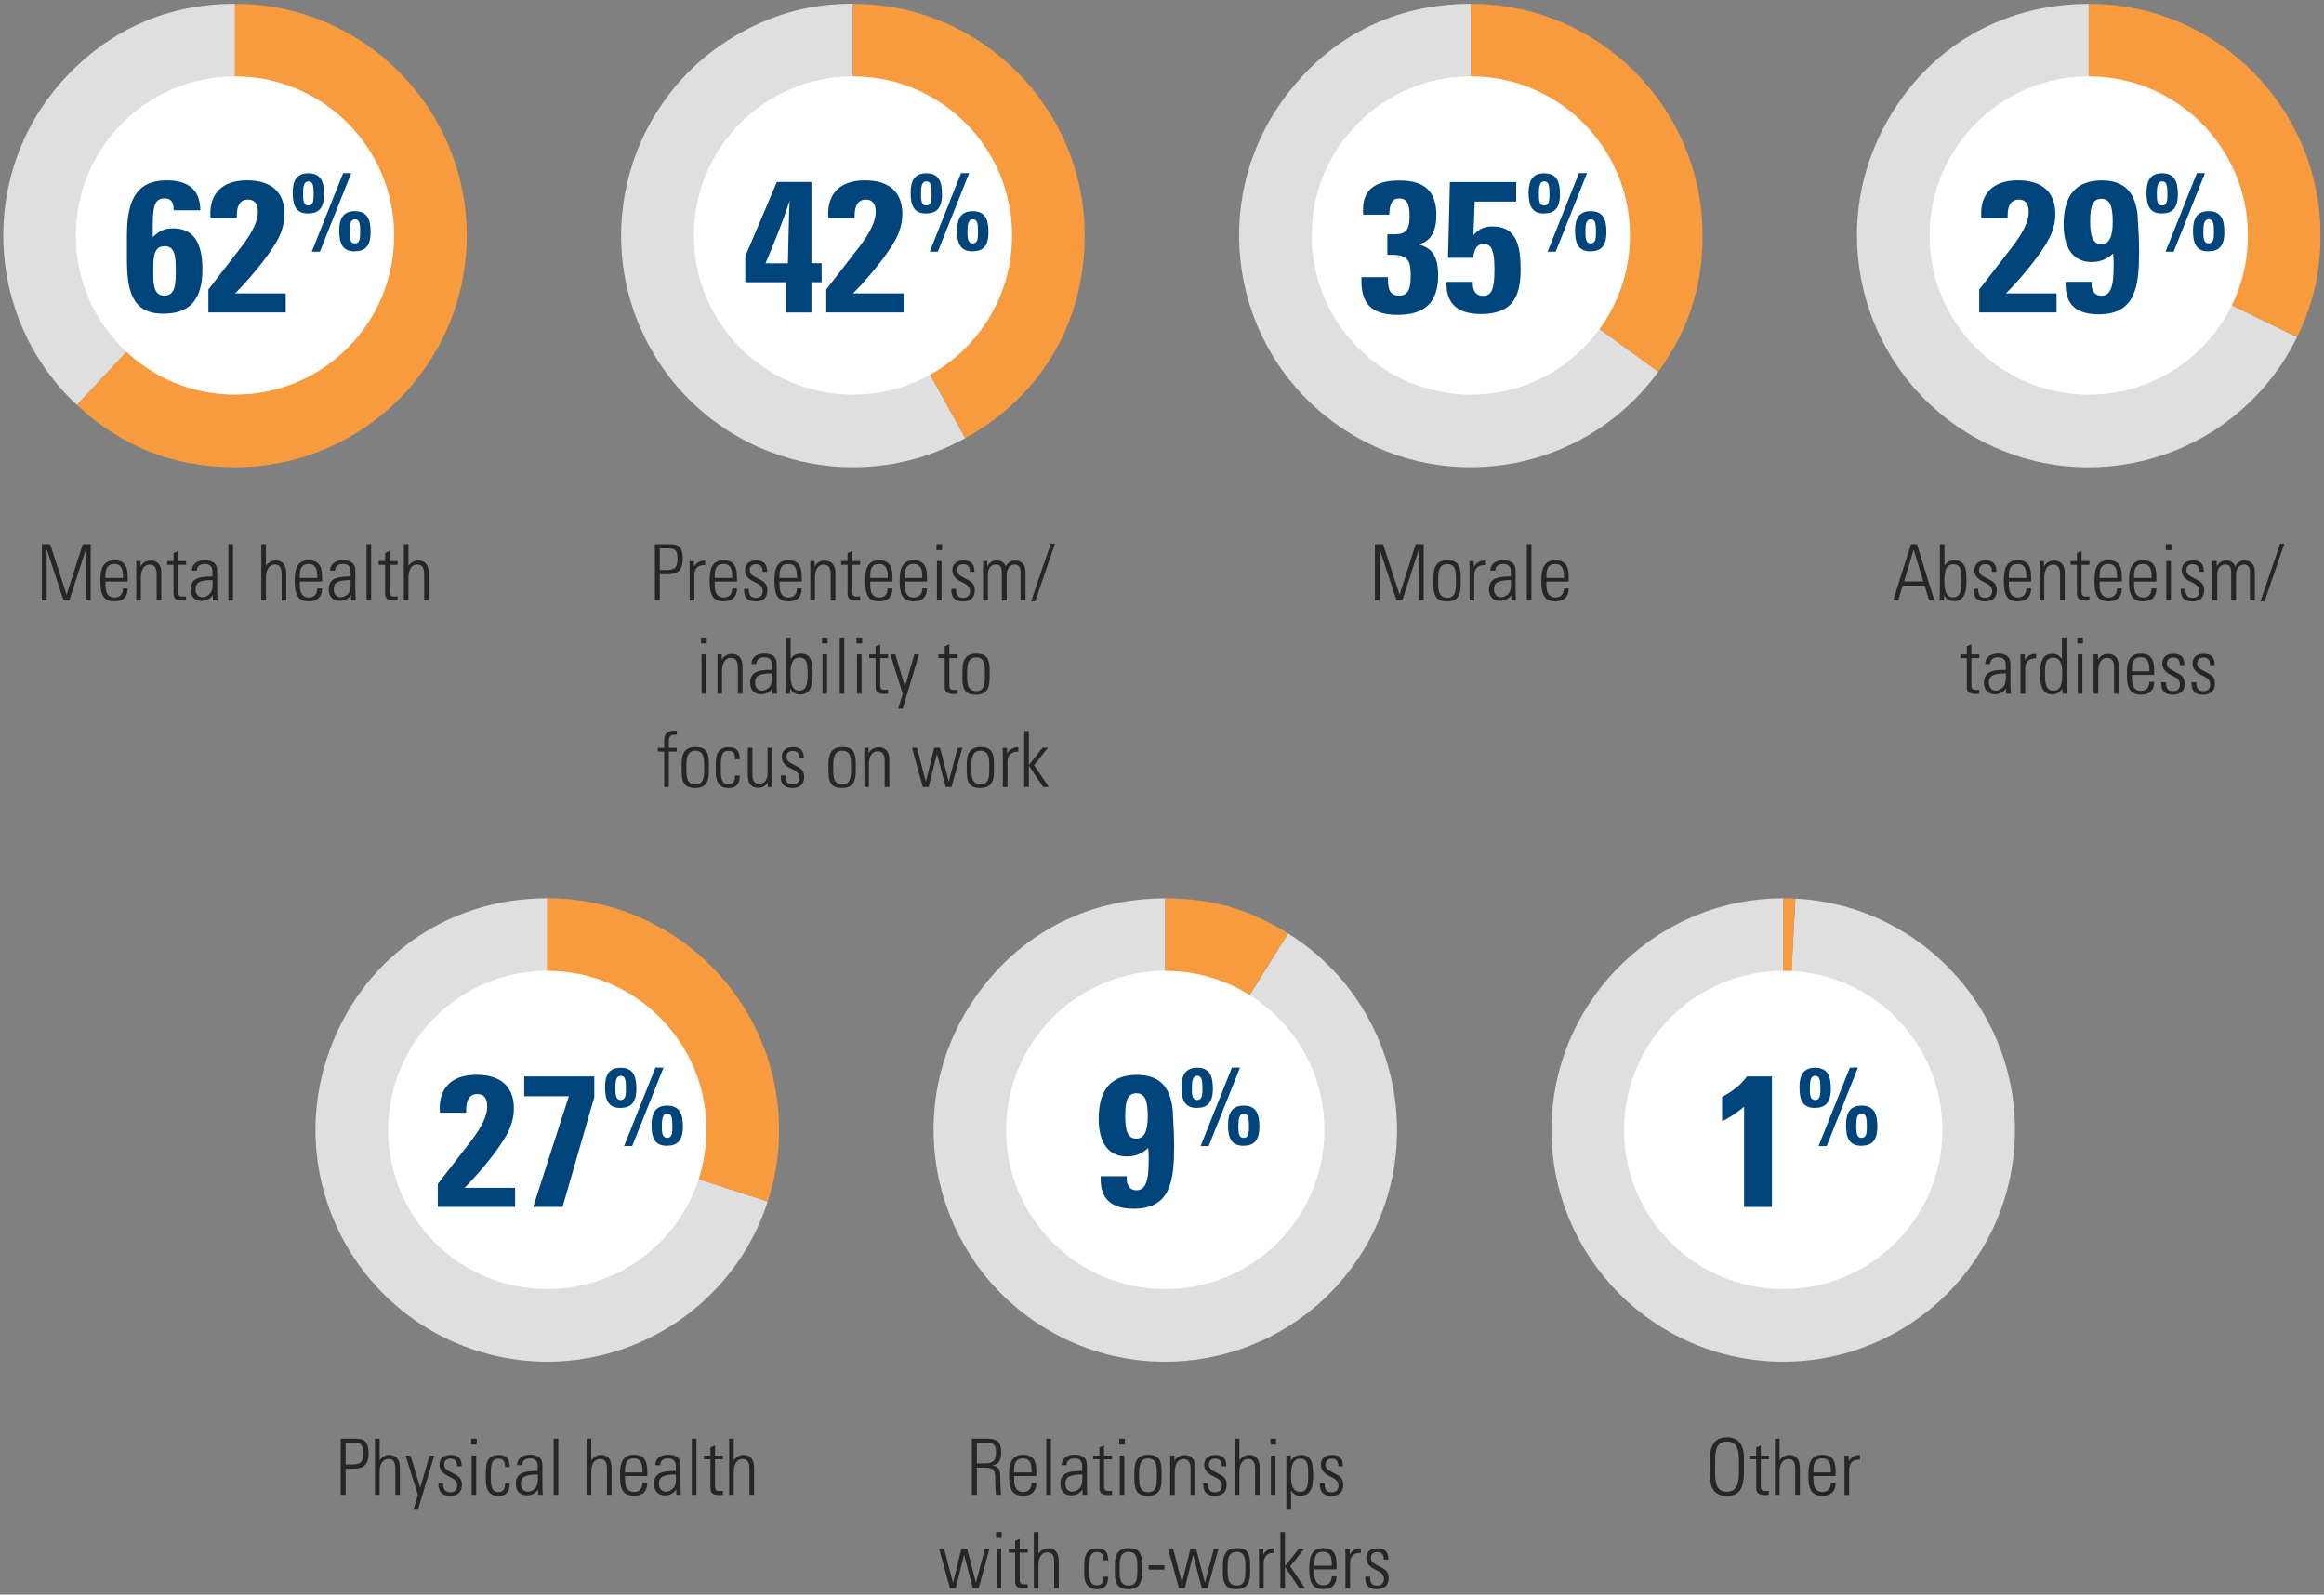 <?xml version="1.0" encoding="UTF-8"?>
<svg id="Layer_1" xmlns="http://www.w3.org/2000/svg" version="1.1" viewBox="0 0 298.76 205.02">
  <rect x="0" y="0" width="298.76" height="205.02" fill="#808080" stroke="none"/>
  <defs>
    <style>
      .st0 {
        fill: #00447c;
      }

      .st1 {
        fill: #fff;
      }

      .st2 {
        fill: #262626;
      }

      .st3 {
        fill: #dfdfdf;
      }

      .st4 {
        fill: #f89a3e;
      }
    </style>
  </defs>
  <g>
    <path class="st2" d="M6.44,69.97l2.12,6.49,2.08-6.49h1.02v7.22h-.61v-6.59l-2.14,6.59h-.74l-2.17-6.59v6.59h-.61v-7.22h1.05Z" />
    <path class="st2" d="M16.42,74.31v.46h-2.86v.39c0,1.11.35,1.66,1.16,1.66.68,0,1.08-.41,1.08-1.16h.62c0,.93-.46,1.65-1.7,1.65-1.52,0-1.81-1.01-1.81-2.59v-.18c0-1.56.43-2.5,1.81-2.5,1.58,0,1.7,1.19,1.7,2.27ZM15.81,74.31v-.11c0-.95-.16-1.69-1.13-1.69s-1.12.75-1.12,1.54v.26h2.25Z" />
    <path class="st2" d="M20.74,73.68v3.51h-.6v-3.46c0-.68-.27-1.14-.89-1.14-.76,0-1.14.68-1.14,1.72v2.88h-.59v-5.05h.55v.7c.27-.5.72-.76,1.29-.76.91,0,1.38.55,1.38,1.6Z" />
    <path class="st2" d="M22.9,72.14h1.02v.48h-1.02v3.43c0,.51.15.65.62.65.08,0,.24,0,.4-.04v.53c-.13.02-.27.03-.53.03-.83,0-1.08-.38-1.08-.87v-3.73h-.82v-.48h.82v-1.04l.59-.26v1.3Z" />
    <path class="st2" d="M27.32,72.24c.6.32.6.86.6,1.48v2.19c0,.37.02.93.05,1.28h-.6c0-.16-.01-.57-.01-.68-.34.48-.82.75-1.45.75-.87,0-1.41-.57-1.41-1.49,0-.51.16-.94.53-1.22.41-.31,1.13-.43,2.17-.43h.11v-.62c0-.64-.29-.99-1-.99-.63,0-1,.3-1,.86h-.65c.03-.85.66-1.34,1.69-1.34.42,0,.76.1.97.21ZM26.05,76.78c.41,0,.72-.23.9-.41.33-.34.38-.73.38-1.42,0-.19-.01-.26-.01-.37-.09,0-.16,0-.21,0-.71,0-1.23.12-1.5.26-.31.16-.47.49-.47.9,0,.65.35,1.05.91,1.05Z" />
    <path class="st2" d="M29.36,69.97h.59v7.22h-.59v-7.22Z" />
    <path class="st2" d="M33.59,69.97h.6v2.79c.31-.45.75-.7,1.24-.7.93,0,1.37.62,1.37,1.69v3.44h-.59v-3.3c0-.83-.2-1.31-.89-1.31s-1.13.62-1.13,1.63v2.98h-.6v-7.22Z" />
    <path class="st2" d="M41.4,74.31v.46h-2.86v.39c0,1.11.35,1.66,1.16,1.66.68,0,1.08-.41,1.08-1.16h.62c0,.93-.46,1.65-1.7,1.65-1.52,0-1.81-1.01-1.81-2.59v-.18c0-1.56.43-2.5,1.81-2.5,1.58,0,1.7,1.19,1.7,2.27ZM40.79,74.31v-.11c0-.95-.16-1.69-1.13-1.69s-1.12.75-1.12,1.54v.26h2.25Z" />
    <path class="st2" d="M45.08,72.24c.6.32.6.86.6,1.48v2.19c0,.37.02.93.05,1.28h-.6c0-.16-.01-.57-.01-.68-.34.48-.82.75-1.45.75-.87,0-1.41-.57-1.41-1.49,0-.51.16-.94.53-1.22.41-.31,1.13-.43,2.17-.43h.11v-.62c0-.64-.29-.99-1-.99-.63,0-1,.3-1,.86h-.65c.03-.85.66-1.34,1.69-1.34.42,0,.76.1.97.21ZM43.81,76.78c.41,0,.72-.23.9-.41.33-.34.38-.73.38-1.42,0-.19-.01-.26-.01-.37-.09,0-.16,0-.21,0-.71,0-1.23.12-1.5.26-.31.16-.47.49-.47.9,0,.65.35,1.05.91,1.05Z" />
    <path class="st2" d="M47.12,69.97h.59v7.22h-.59v-7.22Z" />
    <path class="st2" d="M50.1,72.14h1.02v.48h-1.02v3.43c0,.51.15.65.62.65.08,0,.24,0,.4-.04v.53c-.13.02-.27.03-.53.03-.83,0-1.08-.38-1.08-.87v-3.73h-.82v-.48h.82v-1.04l.59-.26v1.3Z" />
    <path class="st2" d="M51.91,69.97h.6v2.79c.31-.45.75-.7,1.24-.7.93,0,1.37.62,1.37,1.69v3.44h-.59v-3.3c0-.83-.2-1.31-.89-1.31s-1.13.62-1.13,1.63v2.98h-.6v-7.22Z" />
  </g>
  <g>
    <path class="st2" d="M86.2,69.97c1.12,0,1.57.53,1.57,1.86,0,1.65-.81,2-1.98,2h-.97v3.36h-.63v-7.22h2.01ZM84.82,73.29h.72c1.04,0,1.56-.14,1.56-1.46,0-1.09-.33-1.32-1.2-1.32h-1.08v2.78Z" />
    <path class="st2" d="M90.65,72.07v.58c-.1,0-.14,0-.16,0-.77,0-1.23.5-1.23,1.29v3.26h-.6v-4.16c0-.2,0-.48-.02-.89h.57v.73c.29-.52.79-.8,1.32-.8h.12Z" />
    <path class="st2" d="M94.74,74.31v.46h-2.86v.39c0,1.11.35,1.66,1.16,1.66.68,0,1.08-.41,1.08-1.16h.62c0,.93-.46,1.65-1.7,1.65-1.52,0-1.81-1.01-1.81-2.59v-.18c0-1.56.43-2.5,1.81-2.5,1.58,0,1.7,1.19,1.7,2.27ZM94.13,74.31v-.11c0-.95-.16-1.69-1.13-1.69s-1.12.75-1.12,1.54v.26h2.25Z" />
    <path class="st2" d="M98.62,73.5v.02h-.59v-.06c0-.63-.29-.92-.85-.92-.47,0-.8.25-.8.76s.33.69.82.95l.62.33c.55.29.84.64.84,1.29,0,.95-.53,1.45-1.53,1.45s-1.48-.49-1.48-1.48v-.13h.61c.01.9.32,1.15.92,1.15.56,0,.87-.31.87-.87,0-.43-.23-.74-.79-1.03l-.51-.26c-.52-.27-.97-.71-.97-1.38,0-.79.53-1.26,1.43-1.26s1.41.38,1.41,1.44Z" />
    <path class="st2" d="M103.07,74.31v.46h-2.86v.39c0,1.11.35,1.66,1.16,1.66.68,0,1.08-.41,1.08-1.16h.62c0,.93-.46,1.65-1.7,1.65-1.52,0-1.81-1.01-1.81-2.59v-.18c0-1.56.43-2.5,1.81-2.5,1.58,0,1.7,1.19,1.7,2.27ZM102.46,74.31v-.11c0-.95-.16-1.69-1.13-1.69s-1.12.75-1.12,1.54v.26h2.25Z" />
    <path class="st2" d="M107.39,73.68v3.51h-.6v-3.46c0-.68-.27-1.14-.89-1.14-.76,0-1.14.68-1.14,1.72v2.88h-.59v-5.05h.55v.7c.27-.5.72-.76,1.29-.76.91,0,1.38.55,1.38,1.6Z" />
    <path class="st2" d="M109.55,72.14h1.02v.48h-1.02v3.43c0,.51.15.65.62.65.08,0,.24,0,.4-.04v.53c-.13.02-.27.03-.53.03-.83,0-1.08-.38-1.08-.87v-3.73h-.82v-.48h.82v-1.04l.59-.26v1.3Z" />
    <path class="st2" d="M114.73,74.31v.46h-2.86v.39c0,1.11.35,1.66,1.16,1.66.68,0,1.08-.41,1.08-1.16h.62c0,.93-.46,1.65-1.7,1.65-1.52,0-1.81-1.01-1.81-2.59v-.18c0-1.56.43-2.5,1.81-2.5,1.58,0,1.7,1.19,1.7,2.27ZM114.12,74.31v-.11c0-.95-.16-1.69-1.13-1.69s-1.12.75-1.12,1.54v.26h2.25Z" />
    <path class="st2" d="M119.17,74.31v.46h-2.86v.39c0,1.11.35,1.66,1.16,1.66.68,0,1.08-.41,1.08-1.16h.62c0,.93-.46,1.65-1.7,1.65-1.52,0-1.81-1.01-1.81-2.59v-.18c0-1.56.43-2.5,1.81-2.5,1.58,0,1.7,1.19,1.7,2.27ZM118.56,74.31v-.11c0-.95-.16-1.69-1.13-1.69s-1.12.75-1.12,1.54v.26h2.25Z" />
    <path class="st2" d="M121.11,69.97v.76h-.72v-.76h.72ZM120.45,72.14h.59v5.05h-.59v-5.05Z" />
    <path class="st2" d="M125.27,73.5v.02h-.59v-.06c0-.63-.29-.92-.85-.92-.47,0-.8.25-.8.76s.33.69.82.95l.62.33c.55.29.84.64.84,1.29,0,.95-.53,1.45-1.53,1.45s-1.48-.49-1.48-1.48v-.13h.61c.01.9.32,1.15.92,1.15.56,0,.87-.31.87-.87,0-.43-.23-.74-.79-1.03l-.51-.26c-.52-.27-.97-.71-.97-1.38,0-.79.53-1.26,1.43-1.26s1.41.38,1.41,1.44Z" />
    <path class="st2" d="M129.29,72.83c.29-.53.66-.76,1.24-.76.97,0,1.3.72,1.3,1.5v3.62h-.63v-3.62c0-.63-.24-.99-.76-.99-.63,0-1.03.59-1.03,1.35v3.26h-.62v-3.58c0-.73-.25-1.03-.78-1.03-.67,0-1.01.56-1.01,1.25v3.36h-.62v-5.05h.54v.69c.3-.53.72-.77,1.2-.77.57,0,1,.25,1.17.77Z" />
    <path class="st2" d="M135.08,69.9h.54l-2.54,7.41h-.53l2.53-7.41Z" />
    <path class="st2" d="M90.85,81.97v.76h-.72v-.76h.72ZM90.19,84.14h.59v5.05h-.59v-5.05Z" />
    <path class="st2" d="M95.45,85.68v3.51h-.6v-3.46c0-.68-.27-1.14-.89-1.14-.76,0-1.14.68-1.14,1.72v2.88h-.59v-5.05h.55v.7c.27-.5.72-.76,1.29-.76.91,0,1.38.55,1.38,1.6Z" />
    <path class="st2" d="M99.25,84.24c.6.32.6.86.6,1.48v2.19c0,.37.02.93.05,1.28h-.6c0-.16-.01-.57-.01-.68-.34.48-.82.75-1.45.75-.87,0-1.41-.57-1.41-1.49,0-.51.16-.94.53-1.22.41-.31,1.13-.43,2.17-.43h.11v-.62c0-.64-.29-.99-1-.99-.63,0-1,.3-1,.86h-.65c.03-.85.66-1.34,1.69-1.34.42,0,.76.1.97.21ZM97.98,88.78c.41,0,.72-.23.9-.41.33-.34.38-.73.38-1.42,0-.19-.01-.26-.01-.37-.09,0-.16,0-.21,0-.71,0-1.23.12-1.5.26-.31.16-.47.49-.47.9,0,.65.35,1.05.91,1.05Z" />
    <path class="st2" d="M101.04,81.97h.6v2.76c.32-.48.7-.68,1.27-.68,1.31,0,1.56.96,1.56,2.51v.19c0,1.58-.43,2.54-1.6,2.54-.57,0-.97-.23-1.29-.75,0,.13,0,.26-.01.65h-.57c.03-.67.04-1.04.04-1.13v-6.09ZM102.72,88.8c.92,0,1.11-.78,1.11-2.19,0-1.5-.18-2.06-1.05-2.06-.92,0-1.16.84-1.16,2.16,0,.85.11,2.09,1.1,2.09Z" />
    <path class="st2" d="M106.39,81.97v.76h-.72v-.76h.72ZM105.73,84.14h.59v5.05h-.59v-5.05Z" />
    <path class="st2" d="M107.95,81.97h.59v7.22h-.59v-7.22Z" />
    <path class="st2" d="M110.83,81.97v.76h-.72v-.76h.72ZM110.17,84.14h.59v5.05h-.59v-5.05Z" />
    <path class="st2" d="M113.15,84.14h1.02v.48h-1.02v3.43c0,.51.15.65.62.65.08,0,.24,0,.4-.04v.53c-.13.02-.27.03-.53.03-.83,0-1.08-.38-1.08-.87v-3.73h-.82v-.48h.82v-1.04l.59-.26v1.3Z" />
    <path class="st2" d="M115.1,84.14l1.24,4.14,1.2-4.14h.6l-2.09,6.97h-.59l.59-1.9-1.59-5.07h.64Z" />
    <path class="st2" d="M122.04,84.14h1.02v.48h-1.02v3.43c0,.51.15.65.62.65.08,0,.24,0,.4-.04v.53c-.13.02-.27.03-.53.03-.83,0-1.08-.38-1.08-.87v-3.73h-.82v-.48h.82v-1.04l.59-.26v1.3Z" />
    <path class="st2" d="M127.22,86.1v1.09c0,1.51-.55,2.13-1.79,2.13s-1.71-.63-1.71-2.06v-1.06c0-1.44.51-2.16,1.8-2.16s1.7.67,1.7,2.06ZM126.61,86.15c0-1.15-.34-1.63-1.11-1.63-1.06,0-1.17.95-1.17,1.82v.71c0,.88.08,1.8,1.18,1.8.99,0,1.1-.87,1.1-1.8v-.9Z" />
    <path class="st2" d="M87.01,94.45s-.14,0-.22,0c-.69,0-.81.31-.81.91v.79h1.02v.48h-1.02v4.57h-.6v-4.57h-.81v-.48h.81v-.91c0-.86.41-1.31,1.33-1.31.07,0,.21.01.3.02v.51Z" />
    <path class="st2" d="M91.13,98.1v1.09c0,1.51-.55,2.13-1.79,2.13s-1.71-.63-1.71-2.06v-1.06c0-1.44.51-2.16,1.8-2.16s1.7.67,1.7,2.06ZM90.52,98.15c0-1.15-.34-1.63-1.11-1.63-1.06,0-1.17.95-1.17,1.82v.71c0,.88.08,1.8,1.18,1.8.99,0,1.1-.87,1.1-1.8v-.9Z" />
    <path class="st2" d="M95.1,97.61h-.6c0-.72-.25-1.07-.84-1.07-.84,0-1,.63-1,2.06v.29c0,1.19.12,1.94.99,1.94.58,0,.85-.36.85-1.11h.6c0,1.07-.47,1.61-1.44,1.61-1.54,0-1.64-1.36-1.64-2.12v-.9c0-1.38.31-2.24,1.66-2.24.97,0,1.42.47,1.42,1.54Z" />
    <path class="st2" d="M96.13,96.14h.6v3.62c0,.62.31,1.02.87,1.02.66,0,1.07-.54,1.07-1.29v-3.35h.61v4.35c0,.11,0,.33.02.7h-.59v-.56c-.36.47-.74.66-1.26.66-.88,0-1.32-.58-1.32-1.59v-3.56Z" />
    <path class="st2" d="M103.34,97.5v.02h-.59v-.06c0-.63-.29-.92-.85-.92-.47,0-.8.25-.8.76s.33.69.82.95l.62.33c.55.29.84.64.84,1.29,0,.95-.53,1.45-1.53,1.45s-1.48-.49-1.48-1.48v-.13h.61c.01.9.32,1.15.92,1.15.56,0,.87-.31.87-.87,0-.43-.23-.74-.79-1.03l-.51-.26c-.52-.27-.97-.71-.97-1.38,0-.79.53-1.26,1.43-1.26s1.41.38,1.41,1.44Z" />
    <path class="st2" d="M110.01,98.1v1.09c0,1.51-.55,2.13-1.79,2.13s-1.71-.63-1.71-2.06v-1.06c0-1.44.51-2.16,1.8-2.16s1.7.67,1.7,2.06ZM109.4,98.15c0-1.15-.34-1.63-1.11-1.63-1.06,0-1.17.95-1.17,1.82v.71c0,.88.08,1.8,1.18,1.8.99,0,1.1-.87,1.1-1.8v-.9Z" />
    <path class="st2" d="M114.33,97.68v3.51h-.6v-3.46c0-.68-.27-1.14-.89-1.14-.76,0-1.14.68-1.14,1.72v2.88h-.59v-5.05h.55v.7c.27-.5.72-.76,1.29-.76.91,0,1.38.55,1.38,1.6Z" />
    <path class="st2" d="M117.88,96.14l1.14,4.36,1.08-4.36h.74l1.13,4.36,1.14-4.36h.6l-1.39,5.05h-.75l-1.12-4.29-1.07,4.29h-.75l-1.39-5.05h.64Z" />
    <path class="st2" d="M127.78,98.1v1.09c0,1.51-.55,2.13-1.79,2.13s-1.71-.63-1.71-2.06v-1.06c0-1.44.51-2.16,1.8-2.16s1.7.67,1.7,2.06ZM127.17,98.15c0-1.15-.34-1.63-1.11-1.63-1.06,0-1.17.95-1.17,1.82v.71c0,.88.08,1.8,1.18,1.8.99,0,1.1-.87,1.1-1.8v-.9Z" />
    <path class="st2" d="M130.91,96.07v.58c-.1,0-.14,0-.16,0-.77,0-1.23.5-1.23,1.29v3.26h-.6v-4.16c0-.2,0-.48-.02-.89h.57v.73c.29-.52.79-.8,1.32-.8h.12Z" />
    <path class="st2" d="M131.67,93.97h.59v4.4l1.76-2.23h.7l-1.79,2.25,1.91,2.8h-.74l-1.84-2.75v2.75h-.59v-7.22Z" />
  </g>
  <g>
    <path class="st2" d="M177.8,69.97l2.12,6.49,2.08-6.49h1.02v7.22h-.61v-6.59l-2.14,6.59h-.74l-2.17-6.59v6.59h-.61v-7.22h1.05Z" />
    <path class="st2" d="M187.78,74.1v1.09c0,1.51-.55,2.13-1.79,2.13s-1.71-.63-1.71-2.06v-1.06c0-1.44.51-2.16,1.8-2.16s1.7.67,1.7,2.06ZM187.17,74.15c0-1.15-.34-1.63-1.11-1.63-1.06,0-1.17.95-1.17,1.82v.71c0,.88.08,1.8,1.18,1.8.99,0,1.1-.87,1.1-1.8v-.9Z" />
    <path class="st2" d="M190.91,72.07v.58c-.1,0-.14,0-.16,0-.77,0-1.23.5-1.23,1.29v3.26h-.6v-4.16c0-.2,0-.48-.02-.89h.57v.73c.29-.52.79-.8,1.32-.8h.12Z" />
    <path class="st2" d="M194.24,72.24c.6.32.6.86.6,1.48v2.19c0,.37.02.93.05,1.28h-.6c0-.16-.01-.57-.01-.68-.34.48-.82.75-1.45.75-.87,0-1.41-.57-1.41-1.49,0-.51.16-.94.53-1.22.41-.31,1.13-.43,2.17-.43h.11v-.62c0-.64-.29-.99-1-.99-.63,0-1,.3-1,.86h-.65c.03-.85.66-1.34,1.69-1.34.42,0,.76.1.97.21ZM192.97,76.78c.41,0,.72-.23.9-.41.33-.34.38-.73.38-1.42,0-.19-.01-.26-.01-.37-.09,0-.16,0-.21,0-.71,0-1.23.12-1.5.26-.31.16-.47.49-.47.9,0,.65.35,1.05.91,1.05Z" />
    <path class="st2" d="M196.28,69.97h.59v7.22h-.59v-7.22Z" />
    <path class="st2" d="M201.66,74.31v.46h-2.86v.39c0,1.11.35,1.66,1.16,1.66.68,0,1.08-.41,1.08-1.16h.62c0,.93-.46,1.65-1.7,1.65-1.52,0-1.81-1.01-1.81-2.59v-.18c0-1.56.43-2.5,1.81-2.5,1.58,0,1.7,1.19,1.7,2.27ZM201.05,74.31v-.11c0-.95-.16-1.69-1.13-1.69s-1.12.75-1.12,1.54v.26h2.25Z" />
  </g>
  <g>
    <path class="st2" d="M45.81,184.97c1.12,0,1.57.53,1.57,1.86,0,1.65-.81,2-1.98,2h-.97v3.36h-.63v-7.22h2.01ZM44.43,188.29h.72c1.04,0,1.56-.14,1.56-1.46,0-1.09-.33-1.32-1.2-1.32h-1.08v2.78Z" />
    <path class="st2" d="M48.2,184.97h.6v2.79c.31-.45.75-.7,1.24-.7.93,0,1.37.62,1.37,1.69v3.44h-.59v-3.3c0-.83-.2-1.31-.89-1.31s-1.13.62-1.13,1.63v2.98h-.6v-7.22Z" />
    <path class="st2" d="M52.78,187.14l1.24,4.14,1.2-4.14h.6l-2.09,6.97h-.59l.59-1.9-1.59-5.07h.64Z" />
    <path class="st2" d="M59.34,188.5v.02h-.59v-.06c0-.63-.29-.92-.85-.92-.47,0-.8.25-.8.76s.33.69.82.95l.62.33c.55.29.84.64.84,1.29,0,.95-.53,1.45-1.53,1.45s-1.48-.49-1.48-1.48v-.13h.61c.01.9.32,1.15.92,1.15.56,0,.87-.31.87-.87,0-.43-.23-.74-.79-1.03l-.51-.26c-.52-.27-.97-.71-.97-1.38,0-.79.53-1.26,1.43-1.26s1.41.38,1.41,1.44Z" />
    <path class="st2" d="M61.29,184.97v.76h-.72v-.76h.72ZM60.63,187.14h.59v5.05h-.59v-5.05Z" />
    <path class="st2" d="M65.53,188.61h-.6c0-.72-.25-1.07-.84-1.07-.84,0-1,.63-1,2.06v.29c0,1.19.12,1.94.99,1.94.58,0,.85-.36.85-1.11h.6c0,1.07-.47,1.61-1.44,1.61-1.54,0-1.64-1.36-1.64-2.12v-.9c0-1.38.31-2.24,1.66-2.24.97,0,1.42.47,1.42,1.54Z" />
    <path class="st2" d="M69.13,187.24c.6.32.6.86.6,1.48v2.19c0,.37.02.93.05,1.28h-.6c0-.16-.01-.57-.01-.68-.34.48-.82.75-1.45.75-.87,0-1.41-.57-1.41-1.49,0-.51.16-.94.53-1.22.41-.31,1.13-.43,2.17-.43h.11v-.62c0-.64-.29-.99-1-.99-.63,0-1,.3-1,.86h-.65c.03-.85.66-1.34,1.69-1.34.42,0,.76.1.97.21ZM67.87,191.78c.41,0,.72-.23.9-.41.33-.34.38-.73.38-1.42,0-.19-.01-.26-.01-.37-.09,0-.16,0-.21,0-.71,0-1.23.12-1.5.26-.31.16-.47.49-.47.9,0,.65.35,1.05.91,1.05Z" />
    <path class="st2" d="M71.18,184.97h.59v7.22h-.59v-7.22Z" />
    <path class="st2" d="M75.41,184.97h.6v2.79c.31-.45.75-.7,1.24-.7.93,0,1.37.62,1.37,1.69v3.44h-.59v-3.3c0-.83-.2-1.31-.89-1.31s-1.13.62-1.13,1.63v2.98h-.6v-7.22Z" />
    <path class="st2" d="M83.21,189.31v.46h-2.86v.39c0,1.11.35,1.66,1.16,1.66.68,0,1.08-.41,1.08-1.16h.62c0,.93-.46,1.65-1.7,1.65-1.52,0-1.81-1.01-1.81-2.59v-.18c0-1.56.43-2.5,1.81-2.5,1.58,0,1.7,1.19,1.7,2.27ZM82.6,189.31v-.11c0-.95-.16-1.69-1.13-1.69s-1.12.75-1.12,1.54v.26h2.25Z" />
    <path class="st2" d="M86.89,187.24c.6.32.6.86.6,1.48v2.19c0,.37.02.93.05,1.28h-.6c0-.16-.01-.57-.01-.68-.34.48-.82.75-1.45.75-.87,0-1.41-.57-1.41-1.49,0-.51.16-.94.53-1.22.41-.31,1.13-.43,2.17-.43h.11v-.62c0-.64-.29-.99-1-.99-.63,0-1,.3-1,.86h-.65c.03-.85.66-1.34,1.69-1.34.42,0,.76.1.97.21ZM85.62,191.78c.41,0,.72-.23.9-.41.33-.34.38-.73.38-1.42,0-.19-.01-.26-.01-.37-.09,0-.16,0-.21,0-.71,0-1.23.12-1.5.26-.31.16-.47.49-.47.9,0,.65.35,1.05.91,1.05Z" />
    <path class="st2" d="M88.94,184.97h.59v7.22h-.59v-7.22Z" />
    <path class="st2" d="M91.92,187.14h1.02v.48h-1.02v3.43c0,.51.15.65.62.65.08,0,.24,0,.4-.04v.53c-.13.02-.27.03-.53.03-.83,0-1.08-.38-1.08-.87v-3.73h-.82v-.48h.82v-1.04l.59-.26v1.3Z" />
    <path class="st2" d="M93.73,184.97h.6v2.79c.31-.45.75-.7,1.24-.7.93,0,1.37.62,1.37,1.69v3.44h-.59v-3.3c0-.83-.2-1.31-.89-1.31s-1.13.62-1.13,1.63v2.98h-.6v-7.22Z" />
  </g>
  <g>
    <path class="st2" d="M126.82,184.97c1.28,0,1.88.29,1.88,1.73,0,1.18-.38,1.55-1.15,1.73.76.09,1.01.47,1.03,1.24l.03,1.24c.02.67.08,1.19.08,1.28h-.65c-.02-.15-.07-.73-.08-1.04l-.03-1.32c-.02-.96-.45-1.14-1.42-1.14h-.93v3.5h-.64v-7.22h1.88ZM125.58,188.15h.86c1.03,0,1.6-.15,1.6-1.47,0-.87-.31-1.17-1.15-1.17h-1.31v2.64Z" />
    <path class="st2" d="M133.23,189.31v.46h-2.86v.39c0,1.11.35,1.66,1.16,1.66.68,0,1.08-.41,1.08-1.16h.62c0,.93-.46,1.65-1.7,1.65-1.52,0-1.81-1.01-1.81-2.59v-.18c0-1.56.43-2.5,1.81-2.5,1.58,0,1.7,1.19,1.7,2.27ZM132.62,189.31v-.11c0-.95-.16-1.69-1.13-1.69s-1.12.75-1.12,1.54v.26h2.25Z" />
    <path class="st2" d="M134.51,184.97h.59v7.22h-.59v-7.22Z" />
    <path class="st2" d="M139.13,187.24c.6.32.6.86.6,1.48v2.19c0,.37.02.93.05,1.28h-.6c0-.16-.01-.57-.01-.68-.34.48-.82.75-1.45.75-.87,0-1.41-.57-1.41-1.49,0-.51.16-.94.53-1.22.41-.31,1.13-.43,2.17-.43h.11v-.62c0-.64-.29-.99-1-.99-.63,0-1,.3-1,.86h-.65c.03-.85.66-1.34,1.69-1.34.42,0,.76.1.97.21ZM137.86,191.78c.41,0,.72-.23.9-.41.33-.34.38-.73.38-1.42,0-.19-.01-.26-.01-.37-.09,0-.16,0-.21,0-.71,0-1.23.12-1.5.26-.31.16-.47.49-.47.9,0,.65.35,1.05.91,1.05Z" />
    <path class="st2" d="M141.93,187.14h1.02v.48h-1.02v3.43c0,.51.15.65.62.65.08,0,.24,0,.4-.04v.53c-.13.02-.27.03-.53.03-.83,0-1.08-.38-1.08-.87v-3.73h-.82v-.48h.82v-1.04l.59-.26v1.3Z" />
    <path class="st2" d="M144.61,184.97v.76h-.72v-.76h.72ZM143.95,187.14h.59v5.05h-.59v-5.05Z" />
    <path class="st2" d="M149.33,189.1v1.09c0,1.51-.55,2.13-1.79,2.13s-1.71-.63-1.71-2.06v-1.06c0-1.44.51-2.16,1.8-2.16s1.7.67,1.7,2.06ZM148.72,189.15c0-1.15-.34-1.63-1.11-1.63-1.06,0-1.17.95-1.17,1.82v.71c0,.88.08,1.8,1.18,1.8.99,0,1.1-.87,1.1-1.8v-.9Z" />
    <path class="st2" d="M153.65,188.68v3.51h-.6v-3.46c0-.68-.27-1.14-.89-1.14-.76,0-1.14.68-1.14,1.72v2.88h-.59v-5.05h.55v.7c.27-.5.72-.76,1.29-.76.91,0,1.38.55,1.38,1.6Z" />
    <path class="st2" d="M157.65,188.5v.02h-.59v-.06c0-.63-.29-.92-.85-.92-.47,0-.8.25-.8.76s.33.69.82.95l.62.33c.55.29.84.64.84,1.29,0,.95-.53,1.45-1.53,1.45s-1.48-.49-1.48-1.48v-.13h.61c.01.9.32,1.15.92,1.15.56,0,.87-.31.87-.87,0-.43-.23-.74-.79-1.03l-.51-.26c-.52-.27-.97-.71-.97-1.38,0-.79.53-1.26,1.43-1.26s1.41.38,1.41,1.44Z" />
    <path class="st2" d="M158.73,184.97h.6v2.79c.31-.45.75-.7,1.24-.7.93,0,1.37.62,1.37,1.69v3.44h-.59v-3.3c0-.83-.2-1.31-.89-1.31s-1.13.62-1.13,1.63v2.98h-.6v-7.22Z" />
    <path class="st2" d="M164.04,184.97v.76h-.72v-.76h.72ZM163.38,187.14h.59v5.05h-.59v-5.05Z" />
    <path class="st2" d="M168.8,189.56c0,1.13-.02,2.75-1.62,2.75-.54,0-.88-.19-1.21-.7v2.5h-.6v-6.97h.58v.66c.29-.46.74-.74,1.3-.74,1.47,0,1.55,1.3,1.55,2.5ZM167.14,191.81c.72,0,1.03-.52,1.03-1.77v-.76c0-1.15-.2-1.74-1.03-1.74-1.01,0-1.18,1.13-1.18,2.27s.27,2,1.18,2Z" />
    <path class="st2" d="M172.64,188.5v.02h-.59v-.06c0-.63-.29-.92-.85-.92-.47,0-.8.25-.8.76s.33.69.82.95l.62.33c.55.29.84.64.84,1.29,0,.95-.53,1.45-1.53,1.45s-1.48-.49-1.48-1.48v-.13h.61c.01.9.32,1.15.92,1.15.56,0,.87-.31.87-.87,0-.43-.23-.74-.79-1.03l-.51-.26c-.52-.27-.97-.71-.97-1.38,0-.79.53-1.26,1.43-1.26s1.41.38,1.41,1.44Z" />
    <path class="st2" d="M121.37,199.14l1.14,4.36,1.08-4.36h.74l1.13,4.36,1.14-4.36h.6l-1.39,5.05h-.75l-1.12-4.29-1.07,4.29h-.75l-1.39-5.05h.64Z" />
    <path class="st2" d="M128.77,196.97v.76h-.72v-.76h.72ZM128.11,199.14h.59v5.05h-.59v-5.05Z" />
    <path class="st2" d="M131.09,199.14h1.02v.48h-1.02v3.43c0,.51.15.65.62.65.08,0,.24,0,.4-.04v.53c-.13.02-.27.03-.53.03-.83,0-1.08-.38-1.08-.87v-3.73h-.82v-.48h.82v-1.04l.59-.26v1.3Z" />
    <path class="st2" d="M132.9,196.97h.6v2.79c.31-.45.75-.7,1.24-.7.93,0,1.37.62,1.37,1.69v3.44h-.59v-3.3c0-.83-.2-1.31-.89-1.31s-1.13.62-1.13,1.63v2.98h-.6v-7.22Z" />
    <path class="st2" d="M142.46,200.61h-.6c0-.72-.25-1.07-.84-1.07-.84,0-1,.63-1,2.06v.29c0,1.19.12,1.94.99,1.94.58,0,.85-.36.85-1.11h.6c0,1.07-.47,1.61-1.44,1.61-1.54,0-1.64-1.36-1.64-2.12v-.9c0-1.38.31-2.24,1.66-2.24.97,0,1.42.47,1.42,1.54Z" />
    <path class="st2" d="M146.82,201.1v1.09c0,1.51-.55,2.13-1.79,2.13s-1.71-.63-1.71-2.06v-1.06c0-1.44.51-2.16,1.8-2.16s1.7.67,1.7,2.06ZM146.21,201.15c0-1.15-.34-1.63-1.11-1.63-1.06,0-1.17.95-1.17,1.82v.71c0,.88.08,1.8,1.18,1.8.99,0,1.1-.87,1.1-1.8v-.9Z" />
    <path class="st2" d="M149.69,201.24v.57h-2.02v-.57h2.02Z" />
    <path class="st2" d="M150.81,199.14l1.14,4.36,1.08-4.36h.74l1.13,4.36,1.14-4.36h.6l-1.39,5.05h-.75l-1.12-4.29-1.07,4.29h-.75l-1.39-5.05h.64Z" />
    <path class="st2" d="M160.71,201.1v1.09c0,1.51-.55,2.13-1.79,2.13s-1.71-.63-1.71-2.06v-1.06c0-1.44.51-2.16,1.8-2.16s1.7.67,1.7,2.06ZM160.1,201.15c0-1.15-.34-1.63-1.11-1.63-1.06,0-1.17.95-1.17,1.82v.71c0,.88.08,1.8,1.18,1.8.99,0,1.1-.87,1.1-1.8v-.9Z" />
    <path class="st2" d="M163.84,199.07v.58c-.1,0-.14,0-.16,0-.77,0-1.23.5-1.23,1.29v3.26h-.6v-4.16c0-.2,0-.48-.02-.89h.57v.73c.29-.52.79-.8,1.32-.8h.12Z" />
    <path class="st2" d="M164.6,196.97h.59v4.4l1.76-2.23h.7l-1.79,2.25,1.91,2.8h-.74l-1.84-2.75v2.75h-.59v-7.22Z" />
    <path class="st2" d="M171.82,201.31v.46h-2.86v.39c0,1.11.35,1.66,1.16,1.66.68,0,1.08-.41,1.08-1.16h.62c0,.93-.46,1.65-1.7,1.65-1.52,0-1.81-1.01-1.81-2.59v-.18c0-1.56.43-2.5,1.81-2.5,1.58,0,1.7,1.19,1.7,2.27ZM171.21,201.31v-.11c0-.95-.16-1.69-1.13-1.69s-1.12.75-1.12,1.54v.26h2.25Z" />
    <path class="st2" d="M174.95,199.07v.58c-.1,0-.14,0-.16,0-.77,0-1.23.5-1.23,1.29v3.26h-.6v-4.16c0-.2,0-.48-.02-.89h.57v.73c.29-.52.79-.8,1.32-.8h.12Z" />
    <path class="st2" d="M178.48,200.5v.02h-.59v-.06c0-.63-.29-.92-.85-.92-.47,0-.8.25-.8.76s.33.69.82.95l.62.33c.55.29.84.64.84,1.29,0,.95-.53,1.45-1.53,1.45s-1.48-.49-1.48-1.48v-.13h.61c.01.9.32,1.15.92,1.15.56,0,.87-.31.87-.87,0-.43-.23-.74-.79-1.03l-.51-.26c-.52-.27-.97-.71-.97-1.38,0-.79.53-1.26,1.43-1.26s1.41.38,1.41,1.44Z" />
  </g>
  <g>
    <path class="st2" d="M224.19,187.43v1.59c0,1.91-.27,3.31-2.23,3.31-1.41,0-2.13-.88-2.13-2.53v-2.43c0-1.63.76-2.58,2.17-2.58,1.55,0,2.19,1.08,2.19,2.64ZM220.49,189.49c0,1.59.41,2.3,1.52,2.3,1.33,0,1.54-1.14,1.54-2.63v-1.51c0-1.63-.48-2.31-1.55-2.31-1.25,0-1.51,1.04-1.51,2.25v1.9Z" />
    <path class="st2" d="M226.36,187.14h1.02v.48h-1.02v3.43c0,.51.15.65.62.65.08,0,.24,0,.4-.04v.53c-.13.02-.27.03-.53.03-.83,0-1.08-.38-1.08-.87v-3.73h-.82v-.48h.82v-1.04l.59-.26v1.3Z" />
    <path class="st2" d="M228.17,184.97h.6v2.79c.31-.45.75-.7,1.24-.7.93,0,1.37.62,1.37,1.69v3.44h-.59v-3.3c0-.83-.2-1.31-.89-1.31s-1.13.62-1.13,1.63v2.98h-.6v-7.22Z" />
    <path class="st2" d="M235.98,189.31v.46h-2.86v.39c0,1.11.35,1.66,1.16,1.66.68,0,1.08-.41,1.08-1.16h.62c0,.93-.46,1.65-1.7,1.65-1.52,0-1.81-1.01-1.81-2.59v-.18c0-1.56.43-2.5,1.81-2.5,1.58,0,1.7,1.19,1.7,2.27ZM235.37,189.31v-.11c0-.95-.16-1.69-1.13-1.69s-1.12.75-1.12,1.54v.26h2.25Z" />
    <path class="st2" d="M239.11,187.07v.58c-.1,0-.14,0-.16,0-.77,0-1.23.5-1.23,1.29v3.26h-.6v-4.16c0-.2,0-.48-.02-.89h.57v.73c.29-.52.79-.8,1.32-.8h.12Z" />
  </g>
  <g>
    <path class="st2" d="M246.42,69.97l2.25,7.22h-.67l-.58-1.9h-2.83l-.57,1.9h-.64l2.28-7.22h.76ZM246.01,70.67l-1.23,4.08h2.47l-1.24-4.08Z" />
    <path class="st2" d="M249.37,69.97h.6v2.76c.32-.48.7-.68,1.27-.68,1.31,0,1.56.96,1.56,2.51v.19c0,1.58-.43,2.54-1.6,2.54-.57,0-.97-.23-1.29-.75,0,.13,0,.26,0,.65h-.57c.03-.67.04-1.04.04-1.13v-6.09ZM251.05,76.8c.92,0,1.11-.78,1.11-2.19,0-1.5-.18-2.06-1.05-2.06-.92,0-1.16.84-1.16,2.16,0,.85.11,2.09,1.1,2.09Z" />
    <path class="st2" d="M256.66,73.5v.02h-.59v-.06c0-.63-.29-.92-.85-.92-.47,0-.8.25-.8.76s.33.69.82.95l.62.33c.55.29.84.64.84,1.29,0,.95-.53,1.45-1.53,1.45s-1.48-.49-1.48-1.48v-.13h.61c.01.9.32,1.15.92,1.15.56,0,.87-.31.87-.87,0-.43-.23-.74-.79-1.03l-.51-.26c-.52-.27-.97-.71-.97-1.38,0-.79.53-1.26,1.43-1.26s1.41.38,1.41,1.44Z" />
    <path class="st2" d="M261.11,74.31v.46h-2.86v.39c0,1.11.35,1.66,1.16,1.66.68,0,1.08-.41,1.08-1.16h.62c0,.93-.46,1.65-1.7,1.65-1.52,0-1.81-1.01-1.81-2.59v-.18c0-1.56.43-2.5,1.81-2.5,1.58,0,1.7,1.19,1.7,2.27ZM260.5,74.31v-.11c0-.95-.16-1.69-1.13-1.69s-1.12.75-1.12,1.54v.26h2.25Z" />
    <path class="st2" d="M265.43,73.68v3.51h-.6v-3.46c0-.68-.27-1.14-.89-1.14-.76,0-1.14.68-1.14,1.72v2.88h-.59v-5.05h.55v.7c.27-.5.72-.76,1.29-.76.91,0,1.38.55,1.38,1.6Z" />
    <path class="st2" d="M267.59,72.14h1.02v.48h-1.02v3.43c0,.51.15.65.62.65.08,0,.24,0,.4-.04v.53c-.13.02-.27.03-.53.03-.83,0-1.08-.38-1.08-.87v-3.73h-.82v-.48h.82v-1.04l.59-.26v1.3Z" />
    <path class="st2" d="M272.77,74.31v.46h-2.86v.39c0,1.11.35,1.66,1.16,1.66.68,0,1.08-.41,1.08-1.16h.62c0,.93-.46,1.65-1.7,1.65-1.52,0-1.81-1.01-1.81-2.59v-.18c0-1.56.43-2.5,1.81-2.5,1.58,0,1.7,1.19,1.7,2.27ZM272.16,74.31v-.11c0-.95-.16-1.69-1.13-1.69s-1.12.75-1.12,1.54v.26h2.25Z" />
    <path class="st2" d="M277.21,74.31v.46h-2.86v.39c0,1.11.35,1.66,1.16,1.66.68,0,1.08-.41,1.08-1.16h.62c0,.93-.46,1.65-1.7,1.65-1.52,0-1.81-1.01-1.81-2.59v-.18c0-1.56.43-2.5,1.81-2.5,1.58,0,1.7,1.19,1.7,2.27ZM276.6,74.31v-.11c0-.95-.16-1.69-1.13-1.69s-1.12.75-1.12,1.54v.26h2.25Z" />
    <path class="st2" d="M279.15,69.97v.76h-.72v-.76h.72ZM278.49,72.14h.59v5.05h-.59v-5.05Z" />
    <path class="st2" d="M283.31,73.5v.02h-.59v-.06c0-.63-.29-.92-.85-.92-.47,0-.8.25-.8.76s.33.69.82.95l.62.33c.55.29.84.64.84,1.29,0,.95-.53,1.45-1.53,1.45s-1.48-.49-1.48-1.48v-.13h.61c0,.9.32,1.15.92,1.15.56,0,.87-.31.87-.87,0-.43-.23-.74-.79-1.03l-.51-.26c-.52-.27-.97-.71-.97-1.38,0-.79.53-1.26,1.43-1.26s1.41.38,1.41,1.44Z" />
    <path class="st2" d="M287.33,72.83c.29-.53.66-.76,1.24-.76.97,0,1.3.72,1.3,1.5v3.62h-.63v-3.62c0-.63-.24-.99-.76-.99-.63,0-1.03.59-1.03,1.35v3.26h-.62v-3.58c0-.73-.25-1.03-.78-1.03-.67,0-1.01.56-1.01,1.25v3.36h-.62v-5.05h.54v.69c.3-.53.72-.77,1.2-.77.57,0,1,.25,1.17.77Z" />
    <path class="st2" d="M293.12,69.9h.54l-2.54,7.41h-.53l2.53-7.41Z" />
    <path class="st2" d="M253.43,84.14h1.02v.48h-1.02v3.43c0,.51.15.65.62.65.08,0,.24,0,.4-.04v.53c-.13.02-.27.03-.53.03-.83,0-1.08-.38-1.08-.87v-3.73h-.82v-.48h.82v-1.04l.59-.26v1.3Z" />
    <path class="st2" d="M257.85,84.24c.6.32.6.86.6,1.48v2.19c0,.37.02.93.05,1.28h-.6c0-.16,0-.57,0-.68-.34.48-.82.75-1.45.75-.87,0-1.41-.57-1.41-1.49,0-.51.16-.94.53-1.22.41-.31,1.13-.43,2.17-.43h.11v-.62c0-.64-.29-.99-1-.99-.63,0-1,.3-1,.86h-.65c.03-.85.66-1.34,1.69-1.34.42,0,.76.1.97.21ZM256.58,88.78c.41,0,.72-.23.9-.41.33-.34.38-.73.38-1.42,0-.19,0-.26,0-.37-.09,0-.16,0-.21,0-.71,0-1.23.12-1.5.26-.31.16-.47.49-.47.9,0,.65.35,1.05.91,1.05Z" />
    <path class="st2" d="M261.74,84.07v.58c-.1,0-.14,0-.16,0-.77,0-1.23.5-1.23,1.29v3.26h-.6v-4.16c0-.2,0-.48-.02-.89h.57v.73c.29-.52.79-.8,1.32-.8h.12Z" />
    <path class="st2" d="M265.07,81.97h.62v5.67c0,.55.02,1.14.04,1.55h-.58c0-.33-.02-.56-.02-.67-.31.5-.75.76-1.3.76-1.41,0-1.56-1.38-1.56-2.69,0-1.13.13-2.52,1.56-2.52.51,0,.89.19,1.24.66v-2.76ZM263.94,88.79c1.14,0,1.17-1.14,1.17-2.26,0-1.02-.17-1.97-1.17-1.97-1.05,0-1.05,1.12-1.05,1.95,0,1.01,0,2.28,1.05,2.28Z" />
    <path class="st2" d="M267.77,81.97v.76h-.72v-.76h.72ZM267.11,84.14h.59v5.05h-.59v-5.05Z" />
    <path class="st2" d="M272.37,85.68v3.51h-.6v-3.46c0-.68-.27-1.14-.89-1.14-.76,0-1.14.68-1.14,1.72v2.88h-.59v-5.05h.55v.7c.27-.5.72-.76,1.29-.76.91,0,1.38.55,1.38,1.6Z" />
    <path class="st2" d="M276.93,86.31v.46h-2.86v.39c0,1.11.35,1.66,1.16,1.66.68,0,1.08-.41,1.08-1.16h.62c0,.93-.46,1.65-1.7,1.65-1.52,0-1.81-1.01-1.81-2.59v-.18c0-1.56.43-2.5,1.81-2.5,1.58,0,1.7,1.19,1.7,2.27ZM276.32,86.31v-.11c0-.95-.16-1.69-1.13-1.69s-1.12.75-1.12,1.54v.26h2.25Z" />
    <path class="st2" d="M280.81,85.5v.02h-.59v-.06c0-.63-.29-.92-.85-.92-.47,0-.8.25-.8.76s.33.69.82.95l.62.33c.55.29.84.64.84,1.29,0,.95-.53,1.45-1.53,1.45s-1.48-.49-1.48-1.48v-.13h.61c0,.9.32,1.15.92,1.15.56,0,.87-.31.87-.87,0-.43-.23-.74-.79-1.03l-.51-.26c-.52-.27-.97-.71-.97-1.38,0-.79.53-1.26,1.43-1.26s1.41.38,1.41,1.44Z" />
    <path class="st2" d="M284.7,85.5v.02h-.59v-.06c0-.63-.29-.92-.85-.92-.47,0-.8.25-.8.76s.33.69.82.95l.62.33c.55.29.84.64.84,1.29,0,.95-.53,1.45-1.53,1.45s-1.48-.49-1.48-1.48v-.13h.61c.01.9.32,1.15.92,1.15.56,0,.87-.31.87-.87,0-.43-.23-.74-.79-1.03l-.51-.26c-.52-.27-.97-.71-.97-1.38,0-.79.53-1.26,1.43-1.26s1.41.38,1.41,1.44Z" />
  </g>
  <g>
    <g>
      <path class="st3" d="M109.65,30.28l14.44,26.05c-14.39,7.98-32.52,2.78-40.5-11.61-7.98-14.39-2.78-32.52,11.61-40.5,4.6-2.55,9.18-3.74,14.44-3.74v29.79Z" />
      <path class="st4" d="M109.65,30.28V.49c16.45,0,29.79,13.34,29.79,29.79,0,11.19-5.56,20.63-15.35,26.05l-14.44-26.05Z" />
    </g>
    <g>
      <circle class="st1" cx="109.65" cy="30.28" r="20.46" />
      <g>
        <path class="st0" d="M104.31,23.4v10.44h1.32v2.45h-1.32v3.89h-3.22v-3.89h-5.28v-3.34l4.06-9.55h4.44ZM101.29,33.86c.02-.6.14-6.98.22-8.04-.89,2.71-1.97,5.38-3.1,8.04h2.88Z" />
        <path class="st0" d="M115.49,30.02c-.67,1.78-3.41,5.28-5.83,7.7h6.5v2.45h-9.94v-2.95l4.18-5.4c1.54-1.99,2.18-3.43,2.18-4.58,0-1.06-.46-1.58-1.27-1.58-1.03,0-1.44.79-1.44,2.09v.31h-3.38c-.02-.26-.02-.48-.02-.6,0-2.35,1.3-4.27,4.73-4.27,3.1,0,4.8,1.51,4.8,4.3,0,1.01-.22,1.78-.5,2.54Z" />
        <path class="st0" d="M119.06,27.45c-1.62,0-1.99-1.09-1.99-2.69s.57-2.48,2-2.48c1.61,0,2.03,1.05,2.03,2.7,0,1.79-.71,2.46-2.04,2.46ZM119.76,24.89c0-.94-.07-1.57-.66-1.57s-.7.64-.7,1.57c0,.81.03,1.53.67,1.53.69,0,.69-.71.69-1.53ZM124.59,22.26l-4.03,10.1h-1.04l4.03-10.1h1.04ZM125.03,32.32c-1.62,0-1.99-1.09-1.99-2.69s.57-2.48,2-2.48c1.61,0,2.03,1.05,2.03,2.7,0,1.79-.71,2.46-2.04,2.46ZM125.73,29.76c0-.94-.07-1.57-.66-1.57s-.7.64-.7,1.57c0,.81.03,1.53.67,1.53.69,0,.69-.71.69-1.53Z" />
      </g>
    </g>
  </g>
  <g>
    <g>
      <path class="st3" d="M30.21,30.28l-20.32,21.79C-2.14,40.84-2.8,21.99,8.42,9.96,14.26,3.71,21.66.49,30.21.49v29.79Z" />
      <path class="st4" d="M30.21,30.28V.49c16.45,0,29.79,13.34,29.79,29.79s-13.34,29.79-29.79,29.79c-7.9,0-14.54-2.62-20.32-8l20.32-21.79Z" />
    </g>
    <g>
      <circle class="st1" cx="30.21" cy="30.28" r="20.46" />
      <g>
        <path class="st0" d="M25.76,27.04h-3.43c0-1.03-.34-1.54-1.18-1.54-1.46,0-1.51,1.46-1.51,3.98v1.01c.77-.74,1.44-1.13,2.59-1.13,2.59,0,3.79,1.73,3.79,5.28,0,3.94-1.66,5.69-5.04,5.69-4.03,0-4.66-3.02-4.66-6.98v-2.98c0-4.01.82-7.18,5.11-7.18,2.83,0,4.32,1.27,4.32,3.84ZM21.11,38.01c1.49,0,1.49-1.63,1.49-3.29,0-1.8-.12-3.07-1.44-3.07-1.42,0-1.46,1.42-1.46,3.31,0,1.68.1,3.05,1.42,3.05Z" />
        <path class="st0" d="M36.06,30.02c-.67,1.78-3.41,5.28-5.83,7.7h6.5v2.45h-9.94v-2.95l4.18-5.4c1.54-1.99,2.18-3.43,2.18-4.58,0-1.06-.46-1.58-1.27-1.58-1.03,0-1.44.79-1.44,2.09v.31h-3.38c-.02-.26-.02-.48-.02-.6,0-2.35,1.3-4.27,4.73-4.27,3.1,0,4.8,1.51,4.8,4.3,0,1.01-.22,1.78-.5,2.54Z" />
        <path class="st0" d="M39.62,27.45c-1.62,0-1.99-1.09-1.99-2.69s.57-2.48,2-2.48c1.61,0,2.03,1.05,2.03,2.7,0,1.79-.71,2.46-2.04,2.46ZM40.32,24.89c0-.94-.07-1.57-.66-1.57s-.7.64-.7,1.57c0,.81.03,1.53.67,1.53.69,0,.69-.71.69-1.53ZM45.15,22.26l-4.03,10.1h-1.04l4.03-10.1h1.04ZM45.6,32.32c-1.62,0-1.99-1.09-1.99-2.69s.57-2.48,2-2.48c1.61,0,2.03,1.05,2.03,2.7,0,1.79-.71,2.46-2.04,2.46ZM46.3,29.76c0-.94-.07-1.57-.66-1.57s-.7.64-.7,1.57c0,.81.03,1.53.67,1.53.69,0,.69-.71.69-1.53Z" />
      </g>
    </g>
  </g>
  <g>
    <g>
      <path class="st3" d="M189.08,30.28l24.1,17.51c-9.67,13.31-28.3,16.26-41.61,6.59-13.31-9.67-16.26-28.3-6.59-41.61,5.8-7.99,14.23-12.28,24.1-12.28v29.79Z" />
      <path class="st4" d="M189.08,30.28V.49c16.45,0,29.79,13.34,29.79,29.79,0,6.58-1.82,12.19-5.69,17.51l-24.1-17.51Z" />
    </g>
    <g>
      <circle class="st1" cx="189.08" cy="30.28" r="20.46" />
      <g>
        <path class="st0" d="M182.31,31.41c1.75.43,2.57,1.51,2.57,4.01,0,3.48-1.75,5.06-5.18,5.06s-4.68-1.49-4.68-4.34v-.5h3.41v.38c0,1.3.34,1.99,1.46,1.99,1.46,0,1.46-1.56,1.46-2.66,0-1.92-.41-2.59-2.52-2.59h-.48v-2.64h.94c1.37,0,1.92-.48,1.92-2.33,0-1.63-.38-2.28-1.34-2.28-.84,0-1.25.62-1.27,2.09h-3.36c-.02-.38-.02-.48-.02-.6,0-2.5,1.42-3.79,4.68-3.79s4.75,1.42,4.75,4.42c0,2.33-.89,3.5-2.33,3.79Z" />
        <path class="st0" d="M194.91,23.4v2.52h-5.33l-.17,4.32c.7-.79,1.37-1.13,2.47-1.13,3.31,0,3.6,2.93,3.6,5.64,0,3.65-1.27,5.62-5.09,5.62-2.95,0-4.44-1.27-4.44-3.89v-.24h3.38v.19c0,1.03.46,1.61,1.3,1.61,1.13,0,1.49-.86,1.49-3.41,0-2.4-.36-3.26-1.39-3.26-.79,0-1.22.53-1.34,1.78h-3.24l.24-9.74h8.52Z" />
        <path class="st0" d="M198.5,27.45c-1.62,0-1.99-1.09-1.99-2.69s.57-2.48,2-2.48c1.61,0,2.03,1.05,2.03,2.7,0,1.79-.71,2.46-2.04,2.46ZM199.19,24.89c0-.94-.07-1.57-.66-1.57s-.7.64-.7,1.57c0,.81.03,1.53.67,1.53.69,0,.69-.71.69-1.53ZM204.02,22.26l-4.03,10.1h-1.04l4.03-10.1h1.04ZM204.47,32.32c-1.62,0-1.99-1.09-1.99-2.69s.57-2.48,2-2.48c1.61,0,2.03,1.05,2.03,2.7,0,1.79-.71,2.46-2.04,2.46ZM205.17,29.76c0-.94-.07-1.57-.66-1.57s-.7.64-.7,1.57c0,.81.03,1.53.67,1.53.69,0,.69-.71.69-1.53Z" />
      </g>
    </g>
  </g>
  <g>
    <g>
      <path class="st3" d="M268.52,30.28l26.77,13.06c-7.21,14.79-25.05,20.93-39.83,13.72-14.79-7.21-20.93-25.05-13.72-39.83,5.13-10.51,15.08-16.73,26.77-16.73v29.79Z" />
      <path class="st4" d="M268.52,30.28V.49c16.45,0,29.79,13.34,29.79,29.79,0,4.74-.94,8.8-3.01,13.06l-26.77-13.06Z" />
    </g>
    <g>
      <circle class="st1" cx="268.52" cy="30.28" r="20.46" />
      <g>
        <path class="st0" d="M263.71,30.02c-.67,1.78-3.41,5.28-5.83,7.7h6.5v2.45h-9.94v-2.95l4.18-5.4c1.54-1.99,2.18-3.43,2.18-4.58,0-1.06-.46-1.58-1.27-1.58-1.03,0-1.44.79-1.44,2.09v.31h-3.38c-.02-.26-.02-.48-.02-.6,0-2.35,1.3-4.27,4.73-4.27,3.1,0,4.8,1.51,4.8,4.3,0,1.01-.22,1.78-.5,2.54Z" />
        <path class="st0" d="M274.82,28.15c.05.74.17,2.4.17,4.2,0,4.39-.43,8.06-5.18,8.06-2.93,0-4.27-1.27-4.27-3.89v-.29h3.36c-.02.14-.02.22-.02.26,0,.34.07,1.54,1.3,1.54,1.66,0,1.51-2.81,1.54-4.22,0-.41-.02-.82-.07-1.22-.74.74-1.7,1.1-2.74,1.1-2.38,0-3.62-1.78-3.62-4.85,0-3.82,1.68-5.64,4.92-5.64s4.44,1.94,4.63,4.94ZM270.14,31.39c1.03,0,1.46-.96,1.46-2.93s-.38-2.9-1.44-2.9c-1.13,0-1.46.89-1.46,2.9s.36,2.93,1.44,2.93Z" />
        <path class="st0" d="M277.93,27.45c-1.62,0-1.99-1.09-1.99-2.69s.57-2.48,2-2.48c1.61,0,2.03,1.05,2.03,2.7,0,1.79-.71,2.46-2.04,2.46ZM278.63,24.89c0-.94-.07-1.57-.66-1.57s-.7.64-.7,1.57c0,.81.03,1.53.67,1.53.69,0,.69-.71.69-1.53ZM283.46,22.26l-4.03,10.1h-1.04l4.03-10.1h1.04ZM283.91,32.32c-1.62,0-1.99-1.09-1.99-2.69s.57-2.48,2-2.48c1.61,0,2.03,1.05,2.03,2.7,0,1.79-.71,2.46-2.04,2.46ZM284.61,29.76c0-.94-.07-1.57-.66-1.57s-.7.64-.7,1.57c0,.81.03,1.53.67,1.53.69,0,.69-.71.69-1.53Z" />
      </g>
    </g>
  </g>
  <g>
    <g>
      <path class="st3" d="M70.36,145.27l28.33,9.21c-5.08,15.65-21.89,24.21-37.54,19.13s-24.21-21.89-19.13-37.54c4.07-12.52,15.17-20.58,28.33-20.58v29.79Z" />
      <path class="st4" d="M70.36,145.27v-29.79c16.45,0,29.79,13.34,29.79,29.79,0,3.29-.44,6.08-1.46,9.21l-28.33-9.21Z" />
    </g>
    <g>
      <circle class="st1" cx="70.36" cy="145.28" r="20.46" />
      <g>
        <path class="st0" d="M65.55,145.02c-.67,1.78-3.41,5.28-5.83,7.7h6.5v2.45h-9.94v-2.95l4.18-5.4c1.54-1.99,2.18-3.43,2.18-4.58,0-1.06-.46-1.58-1.27-1.58-1.03,0-1.44.79-1.44,2.09v.31h-3.38c-.02-.26-.02-.48-.02-.6,0-2.35,1.3-4.27,4.73-4.27,3.1,0,4.8,1.51,4.8,4.3,0,1.01-.22,1.78-.5,2.54Z" />
        <path class="st0" d="M76.4,138.4v2.66l-4.08,14.11h-3.77l4.58-14.23h-5.74v-2.54h9Z" />
        <path class="st0" d="M79.77,142.45c-1.62,0-1.99-1.09-1.99-2.69s.57-2.48,2-2.48c1.61,0,2.03,1.05,2.03,2.7,0,1.79-.71,2.46-2.04,2.46ZM80.47,139.89c0-.94-.07-1.57-.66-1.57s-.7.64-.7,1.57c0,.81.03,1.53.67,1.53.69,0,.69-.71.69-1.53ZM85.3,137.26l-4.03,10.1h-1.04l4.03-10.1h1.04ZM85.75,147.32c-1.62,0-1.99-1.09-1.99-2.69s.57-2.48,2-2.48c1.61,0,2.03,1.05,2.03,2.7,0,1.79-.71,2.46-2.04,2.46ZM86.44,144.76c0-.94-.07-1.57-.66-1.57s-.7.64-.7,1.57c0,.81.03,1.53.67,1.53.69,0,.69-.71.69-1.53Z" />
      </g>
    </g>
  </g>
  <g>
    <g>
      <path class="st3" d="M149.8,145.28l15.79-25.26c13.95,8.72,18.2,27.1,9.48,41.05-8.72,13.95-27.1,18.2-41.05,9.48-13.95-8.72-18.2-27.1-9.48-41.05,5.58-8.93,14.73-14,25.26-14v29.79Z" />
      <path class="st4" d="M149.8,145.28v-29.79c5.92,0,10.76,1.39,15.79,4.53l-15.79,25.26Z" />
    </g>
    <g>
      <circle class="st1" cx="149.8" cy="145.28" r="20.46" />
      <g>
        <path class="st0" d="M150.77,143.15c.05.74.17,2.4.17,4.2,0,4.39-.43,8.06-5.18,8.06-2.93,0-4.27-1.27-4.27-3.89v-.29h3.36c-.02.14-.02.22-.02.26,0,.34.07,1.54,1.3,1.54,1.66,0,1.51-2.81,1.54-4.22,0-.41-.02-.82-.07-1.22-.74.74-1.7,1.1-2.74,1.1-2.38,0-3.62-1.78-3.62-4.85,0-3.82,1.68-5.64,4.92-5.64s4.44,1.94,4.63,4.94ZM146.09,146.39c1.03,0,1.46-.96,1.46-2.93s-.38-2.9-1.44-2.9c-1.13,0-1.46.89-1.46,2.9s.36,2.93,1.44,2.93Z" />
        <path class="st0" d="M153.88,142.45c-1.62,0-1.99-1.09-1.99-2.69s.57-2.48,2-2.48c1.61,0,2.03,1.05,2.03,2.7,0,1.79-.71,2.46-2.04,2.46ZM154.58,139.89c0-.94-.07-1.57-.66-1.57s-.7.64-.7,1.57c0,.81.03,1.53.67,1.53.69,0,.69-.71.69-1.53ZM159.41,137.26l-4.03,10.1h-1.04l4.03-10.1h1.04ZM159.86,147.32c-1.62,0-1.99-1.09-1.99-2.69s.57-2.48,2-2.48c1.61,0,2.03,1.05,2.03,2.7,0,1.79-.71,2.46-2.04,2.46ZM160.56,144.76c0-.94-.07-1.57-.66-1.57s-.7.64-.7,1.57c0,.81.03,1.53.67,1.53.69,0,.69-.71.69-1.53Z" />
      </g>
    </g>
  </g>
  <g>
    <g>
      <path class="st3" d="M229.24,145.28l1.56-29.75c16.43.86,29.05,14.88,28.19,31.31-.86,16.43-14.88,29.05-31.31,28.19-16.43-.86-29.05-14.88-28.19-31.31.83-15.77,13.95-28.23,29.75-28.23v29.79Z" />
      <path class="st4" d="M229.24,145.28v-29.79c.66,0,.9,0,1.56.04l-1.56,29.75Z" />
    </g>
    <g>
      <circle class="st1" cx="229.24" cy="145.28" r="20.46" />
      <g>
        <path class="st0" d="M227.79,138.4v16.78h-3.58v-12.89c-.82.72-2.28,1.68-2.83,1.85v-3.12c1.32-.67,2.5-1.61,3.19-2.62h3.22Z" />
        <path class="st0" d="M233.32,142.45c-1.62,0-1.99-1.09-1.99-2.69s.57-2.48,2-2.48c1.61,0,2.03,1.05,2.03,2.7,0,1.79-.71,2.46-2.04,2.46ZM234.02,139.89c0-.94-.07-1.57-.66-1.57s-.7.64-.7,1.57c0,.81.03,1.53.67,1.53.69,0,.69-.71.69-1.53ZM238.85,137.26l-4.03,10.1h-1.04l4.03-10.1h1.04ZM239.3,147.32c-1.62,0-1.99-1.09-1.99-2.69s.57-2.48,2-2.48c1.61,0,2.03,1.05,2.03,2.7,0,1.79-.71,2.46-2.04,2.46ZM239.99,144.76c0-.94-.07-1.57-.66-1.57-.62,0-.7.64-.7,1.57,0,.81.03,1.53.67,1.53.69,0,.69-.71.69-1.53Z" />
      </g>
    </g>
  </g>
</svg>